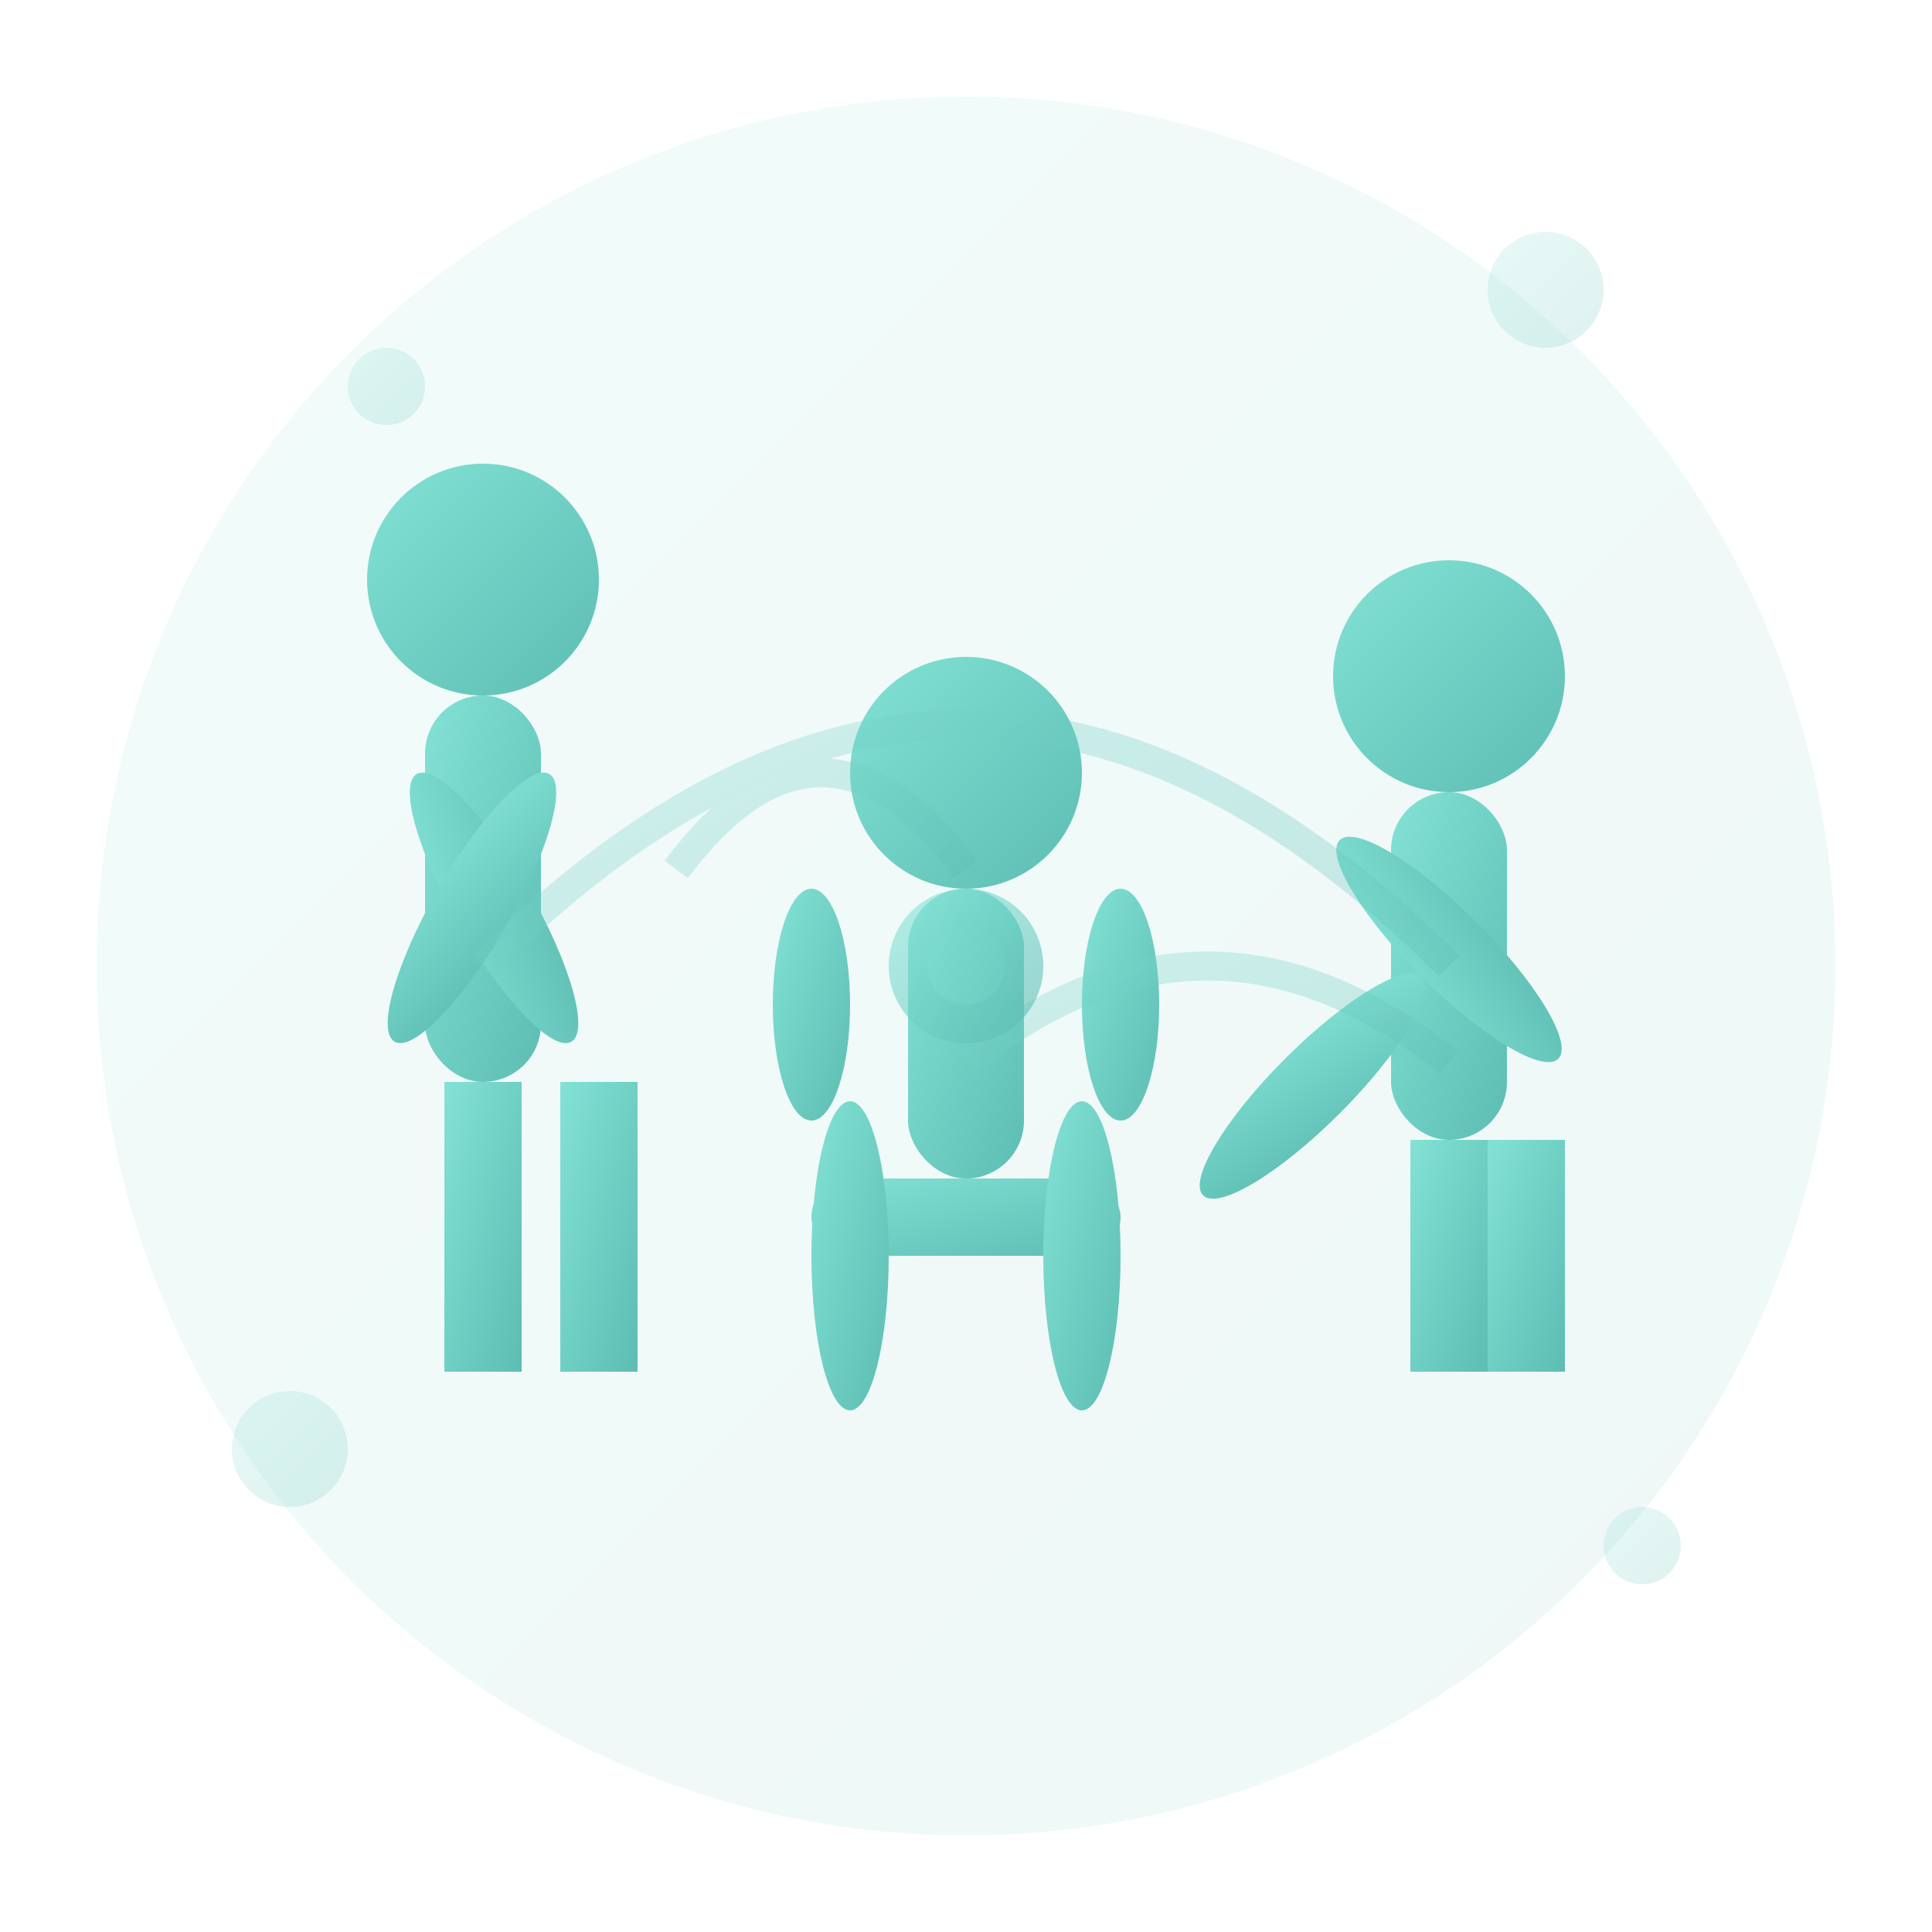 <svg xmlns="http://www.w3.org/2000/svg" viewBox="0 0 100 100">
    <defs>
        <linearGradient id="serviceGrad" x1="0%" y1="0%" x2="100%" y2="100%">
            <stop offset="0%" style="stop-color:#83e2d5"/>
            <stop offset="100%" style="stop-color:#5dbdb3"/>
        </linearGradient>
    </defs>
    
    <!-- Background circle -->
    <circle cx="50" cy="50" r="45" fill="url(#serviceGrad)" opacity="0.1"/>
    
    <!-- Group of people in yoga poses -->
    <g fill="url(#serviceGrad)">
        <!-- Person 1 - Standing pose -->
        <g transform="translate(25,30)">
            <circle cx="0" cy="0" r="6" fill="url(#serviceGrad)"/>
            <rect x="-3" y="6" width="6" height="20" rx="3"/>
            <ellipse cx="-8" cy="15" rx="2" ry="8" transform="rotate(-30)"/>
            <ellipse cx="8" cy="15" rx="2" ry="8" transform="rotate(30)"/>
            <rect x="-2" y="26" width="4" height="15"/>
            <rect x="-2" y="26" width="4" height="15" transform="translate(6,0)"/>
        </g>
        
        <!-- Person 2 - Seated pose -->
        <g transform="translate(50,40)">
            <circle cx="0" cy="0" r="6" fill="url(#serviceGrad)"/>
            <rect x="-3" y="6" width="6" height="15" rx="3"/>
            <ellipse cx="-8" cy="12" rx="2" ry="6"/>
            <ellipse cx="8" cy="12" rx="2" ry="6"/>
            <rect x="-8" y="21" width="16" height="4" rx="2"/>
            <ellipse cx="-6" cy="25" rx="2" ry="8"/>
            <ellipse cx="6" cy="25" rx="2" ry="8"/>
        </g>
        
        <!-- Person 3 - Stretching pose -->
        <g transform="translate(75,35)">
            <circle cx="0" cy="0" r="6" fill="url(#serviceGrad)"/>
            <rect x="-3" y="6" width="6" height="18" rx="3"/>
            <ellipse cx="-10" cy="10" rx="2" ry="8" transform="rotate(-45)"/>
            <ellipse cx="10" cy="20" rx="2" ry="8" transform="rotate(45)"/>
            <rect x="-2" y="24" width="4" height="12"/>
            <rect x="-2" y="24" width="4" height="12" transform="translate(4,0)"/>
        </g>
    </g>
    
    <!-- Connection lines showing community -->
    <g stroke="url(#serviceGrad)" stroke-width="1.5" fill="none" opacity="0.3">
        <path d="M35,45 Q42.5,35 50,45"/>
        <path d="M50,55 Q62.5,45 75,55"/>
        <path d="M25,50 Q50,25 75,50"/>
    </g>
    
    <!-- Decorative elements -->
    <g fill="url(#serviceGrad)" opacity="0.2">
        <circle cx="15" cy="75" r="3"/>
        <circle cx="85" cy="80" r="2"/>
        <circle cx="20" cy="20" r="2"/>
        <circle cx="80" cy="15" r="3"/>
    </g>
    
    <!-- Central unity symbol -->
    <circle cx="50" cy="50" r="3" fill="none" stroke="url(#serviceGrad)" stroke-width="2" opacity="0.6"/>
</svg>
